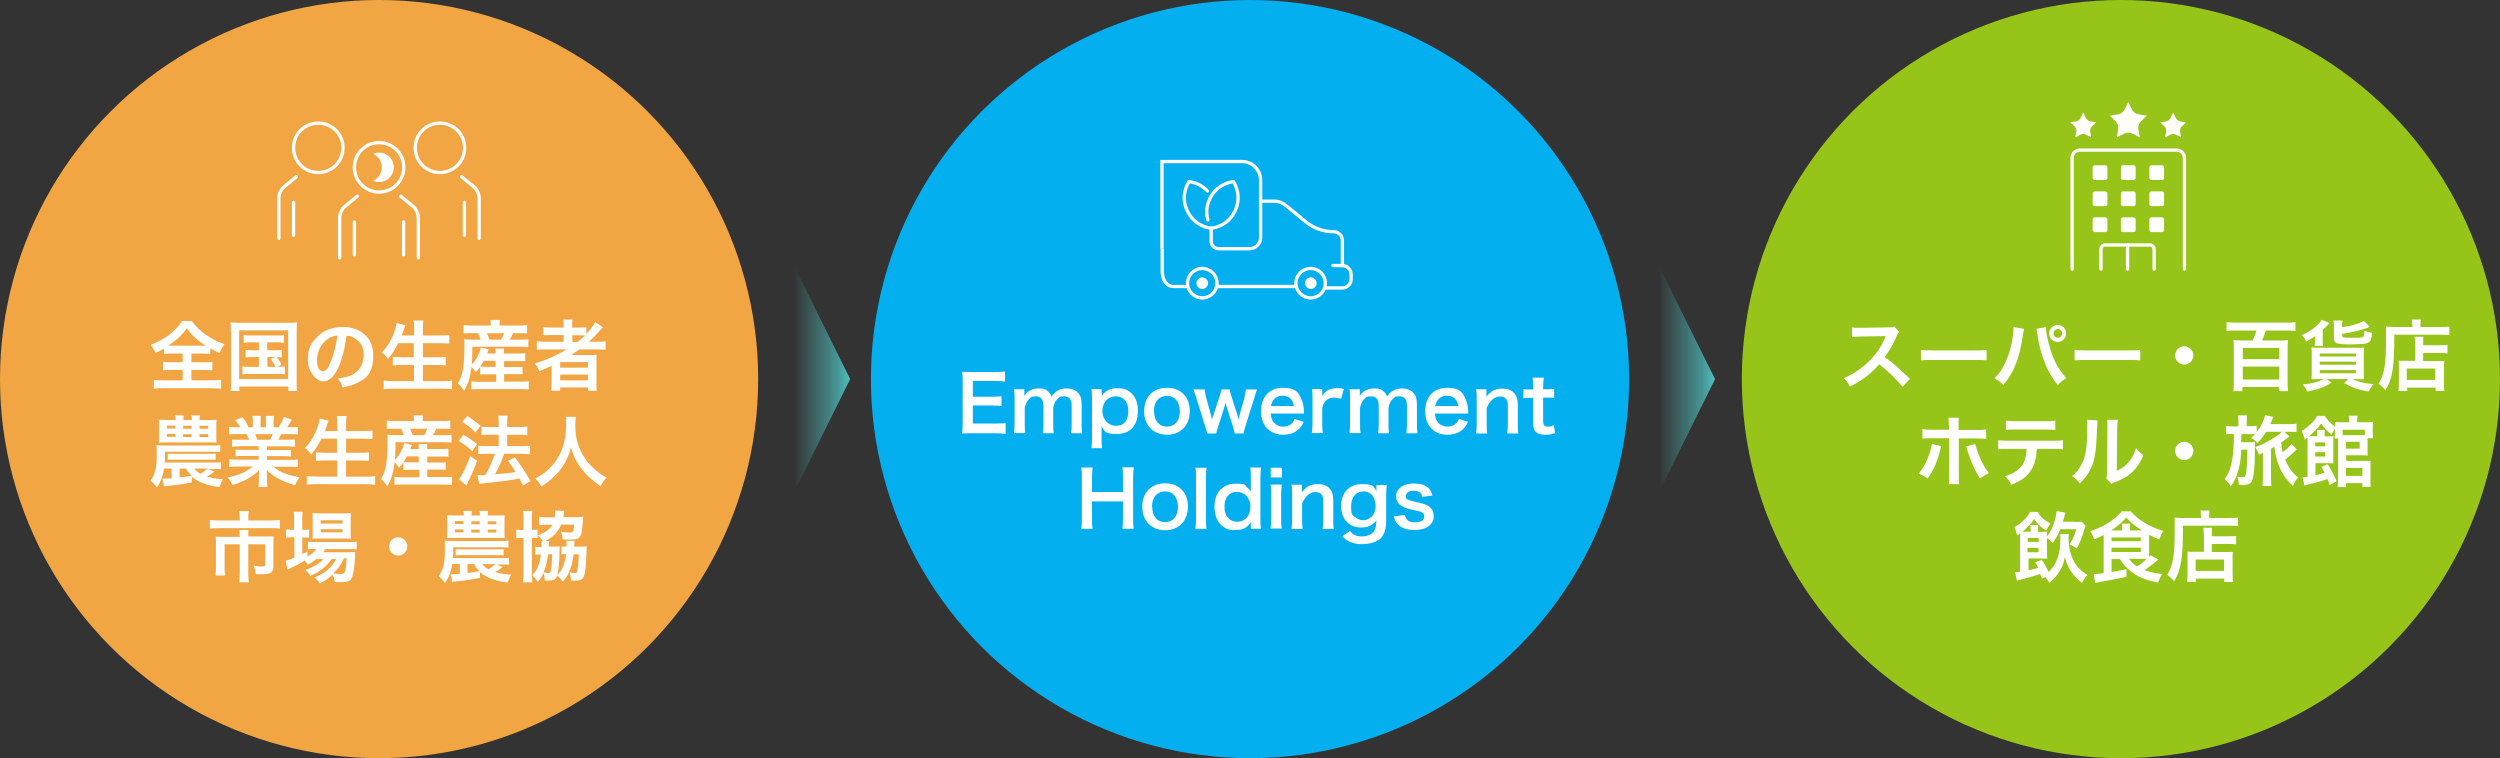 <?xml version="1.0" encoding="UTF-8"?>
<svg id="_レイヤー_1" data-name="レイヤー_1" xmlns="http://www.w3.org/2000/svg" version="1.1" xmlns:xlink="http://www.w3.org/1999/xlink" viewBox="0 0 1204.2 365.2">
  <rect x="0" y="0" width="1204.2" height="365.2" fill="#333333" stroke="none"/>
  <!-- Generator: Adobe Illustrator 29.1.0, SVG Export Plug-In . SVG Version: 2.1.0 Build 142)  -->
  <defs>
    <style>
      .st0 {
        stroke-linejoin: round;
      }

      .st0, .st1, .st2 {
        fill: none;
        stroke: #fff;
        stroke-width: 1.6px;
      }

      .st0, .st2 {
        stroke-linecap: round;
      }

      .st3 {
        fill: #04afef;
      }

      .st4 {
        fill: #fff;
      }

      .st1, .st2 {
        stroke-miterlimit: 10;
      }

      .st5 {
        fill: #97c418;
      }

      .st6 {
        fill: url(#_名称未設定グラデーション_10);
      }

      .st7 {
        fill: url(#_名称未設定グラデーション_101);
      }

      .st8 {
        fill: #f2a643;
      }
    </style>
    <linearGradient id="_名称未設定グラデーション_10" data-name="名称未設定グラデーション 10" x1="-5748.3" y1="2241.5" x2="-5748.3" y2="2271.6" gradientTransform="translate(-1862.1 -5565.8) rotate(-90)" gradientUnits="userSpaceOnUse">
      <stop offset="0" stop-color="#4fc0c0" stop-opacity="0"/>
      <stop offset=".1" stop-color="#4fc0c0" stop-opacity="0"/>
      <stop offset=".4" stop-color="#4fc0c0" stop-opacity=".3"/>
      <stop offset=".8" stop-color="#4fc0c0" stop-opacity=".7"/>
      <stop offset="1" stop-color="#4fc0c0"/>
    </linearGradient>
    <linearGradient id="_名称未設定グラデーション_101" data-name="名称未設定グラデーション 10" y1="2658.1" y2="2688.2" xlink:href="#_名称未設定グラデーション_10"/>
  </defs>
  <polygon class="st6" points="379.4 243.3 409.5 182.6 379.4 121.9 379.4 243.3"/>
  <polygon class="st7" points="796 243.3 826.1 182.6 796 121.9 796 243.3"/>
  <circle class="st8" cx="182.6" cy="182.6" r="182.6"/>
  <circle class="st3" cx="602.1" cy="182.6" r="182.6"/>
  <circle class="st5" cx="1021.6" cy="182.6" r="182.6"/>
  <g>
    <path class="st4" d="M83,170.3c-1.8,0-3,0-4,.2v-2.6c-1.8,1-2.4,1.4-4,2.1q-1.1-2.1-2.4-3.9c3.5-1.4,6.5-3,9-4.9,1.2-1,2.9-2.6,4.1-3.9.8-.9,1.2-1.4,2-2.7h4.7c2.1,2.8,3.8,4.6,6.6,6.5,3.1,2.2,5.5,3.4,9.1,4.7-1.3,1.9-1.8,2.7-2.4,4.3-1.7-.8-2.7-1.4-4.4-2.3v2.7c-1.1-.1-2.2-.2-3.9-.2h-5.2v4.2h6c1.9,0,3.1,0,4.1-.2v4.1c-1-.1-2.3-.2-4.1-.2h-6v5h9.6c2,0,3.6,0,4.7-.2v4.3c-1.2-.2-2.8-.3-4.7-.3h-23.1c-1.9,0-3.4,0-4.6.3v-4.3c1.1.1,2.7.2,4.7.2h9.2v-5h-5.4c-1.8,0-3.1,0-4.1.2v-4.1c1.1.1,2.3.2,4.1.2h5.4v-4.2h-4.8ZM97.3,166.5c.8,0,1,0,1.7,0-4.1-2.7-6.4-4.8-9.1-8.4-2.1,3.2-4.8,5.7-8.9,8.4.7,0,1.1,0,1.6,0h14.7Z"/>
    <path class="st4" d="M111.2,159.8c0-1.6,0-3-.2-4.5,1.2.1,2.4.2,4.4.2h23.3c1.8,0,3,0,4.4-.2-.1,1.4-.2,2.6-.2,4.4v23.8c0,2.4,0,3.6.2,4.8h-4.2v-2.1h-23.6v2.1h-4.2c.1-1.1.2-2.3.2-4.8v-23.7ZM115.2,182.6h23.6v-23.5h-23.6v23.5ZM120.8,164.9c-1.6,0-2.3,0-3.4.2v-3.7c1,.1,1.7.2,3.4.2h12.6c1.7,0,2.5,0,3.4-.2v3.7c-1-.1-1.8-.2-3.4-.2h-4.7v3.8h3.8c1.6,0,2.3,0,3.2-.2v3.7c-.8-.1-1.4-.2-2.4-.2.9,1.1,1.7,2.3,2.3,3.6l-2,1.1c1.8,0,2.5,0,3.6-.2v3.8c-1-.1-2-.2-3.5-.2h-13.4c-1.7,0-2.5,0-3.5.2v-3.8c1.1.2,1.8.2,3.5.2h4.4v-4.7h-3.2c-1.6,0-2.3,0-3.2.2v-3.7c.9.1,1.6.2,3.2.2h3.2v-3.8h-4ZM128.7,176.7h4c-.7-1.6-1.4-2.6-2.3-3.7l2-1h-3.6v4.7Z"/>
    <path class="st4" d="M163.1,176.7c-2.1,4.8-4.5,7-7.5,7s-7.3-4.3-7.3-10.2,1.4-7.9,4.1-10.8c3.1-3.4,7.5-5.2,12.7-5.2,8.9,0,14.7,5.4,14.7,13.7s-3.3,11.5-9,13.8c-1.8.7-3.2,1.1-5.8,1.6-.6-2-1.1-2.8-2.3-4.3,3.4-.4,5.6-1,7.4-2,3.2-1.8,5.1-5.3,5.1-9.3s-1.6-6.4-4.6-8.2c-1.1-.7-2.1-1-3.7-1.1-.7,5.8-2,10.9-3.8,15.1ZM157.7,163.4c-3.1,2.2-5,6-5,10s1.3,5.4,2.9,5.4,2.5-1.6,3.8-4.7c1.4-3.3,2.6-8.3,3.1-12.5-1.9.2-3.3.7-4.8,1.8Z"/>
    <path class="st4" d="M191.9,165.1c-1.5,3.2-3,5.4-5,7.8-1-1.4-1.8-2.3-3-3.1,2.8-2.8,5-6.7,6.3-10.8.5-1.6.7-2.4.8-3.4l4.2,1q0,.3-.3,1c-.1.3-.1.3-.4,1.2-.2.6-.5,1.5-1,2.8h6v-2.8c0-1.9,0-3.1-.3-4.4h4.7c-.1,1.2-.2,2.4-.2,4.4v2.8h7.7c1.9,0,3.5,0,5-.2v4.1c-1.6-.1-3.1-.2-4.9-.2h-7.8v6.8h6.4c1.9,0,3.3,0,4.6-.2v4.1c-1.3-.1-2.8-.2-4.6-.2h-6.4v7.8h8.9c2.1,0,3.7,0,5.1-.3v4.2c-1.7-.2-3.1-.3-5-.3h-22.6c-1.9,0-3.5,0-5.3.3v-4.2c1.6.2,3.2.3,5.1.3h9.5v-7.8h-5.7c-1.7,0-3.2,0-4.5.2v-4.1c1.2.1,2.4.2,4.4.2h5.7v-6.8h-7.5Z"/>
    <path class="st4" d="M231.1,177c-.6.8-.9,1.2-1.9,2.3-.7-1.1-1.3-1.7-2.1-2.6-.7,5.4-1.7,8.5-3.6,11.6-1.2-1.9-1.7-2.5-3-3.6,1.1-1.9,1.6-3,2.1-4.9.7-2.9,1.1-7,1.1-12.3s0-2.8-.2-4.1c1.4.1,2.6.2,4.2.2h3.8c-.4-1.4-.6-1.8-1.3-3.1h-3.1c-2,0-2.7,0-3.8.1v-4c1,.1,2.1.2,4,.2h9.1v-.4c0-.8,0-1.5-.2-2.3h4.6c-.1.8-.2,1.4-.2,2.3v.4h9.1c1.9,0,3.1,0,4.2-.2v4c-1.1-.1-2-.1-4-.1h-2.8c-.7,1.6-.9,2-1.6,3.1h4.9c2,0,3.1,0,4.1-.2v3.8c-1.2-.1-2.2-.2-4.1-.2h-22.9c0,4.3,0,5.8-.3,8.6,1-1,1.8-2,2.6-3.5.9-1.6,1.2-2.4,1.9-4.7l3.7.9q-.4.9-.8,2h4.1c0-1.1,0-1.7-.1-2.4h4.2c-.1.8-.1,1.3-.1,2.4h6.7c1.8,0,2.6,0,3.6-.2v3.9c-1.1-.1-1.9-.1-3.6-.1h-6.6v2.9h5.6c1.7,0,2.4,0,3.3-.1v3.6c-1.1-.1-1.7-.1-3.3-.1h-5.6v3.6h8.4c1.5,0,2.6,0,3.5-.2v4c-1.1-.1-2.2-.2-3.6-.2h-20.5c-1.3,0-2.3,0-3.6.2v-3.9c.9.1,1.9.2,3.5.2h8.5v-3.6h-4.3c-1.3,0-2.4,0-3.4.1v-3.2ZM233,173.8c-.6,1.2-1,1.9-1.7,2.8.7,0,1.6.1,3.1.1h4.3v-2.9h-5.8ZM241.4,163.6c.7-1.2.9-1.8,1.4-3.1h-8.3c.6,1.3.8,1.9,1.3,3.1h5.6Z"/>
    <path class="st4" d="M263,168.3c-1.8,0-3.1,0-4.4.2v-4.1c1,.1,2.4.2,4.5.2h8.4v-3.2h-5.6c-2,0-3.1,0-4.2.1v-3.9c1,.1,2.4.2,4.4.2h5.4v-.6c0-1.4,0-2.3-.2-3.3h4.5c-.2,1-.2,1.7-.2,3.3v.6h2.7c1.9,0,3.1,0,4.1-.2v3.2c2-2,3.5-4.1,4.3-5.6l3.7,2.4c-.3.3-.8.9-1.7,1.9-1.5,1.7-3.1,3.3-5,5.1h3.8c1.9,0,3,0,4.2-.2v4.1c-1.2-.1-2.7-.2-4.6-.2h-8c-1.4,1-2.3,1.6-4,2.7.8,0,2,0,3,0h5.4c1.8,0,2.8,0,3.9-.1-.1,1.1-.1,2-.1,4v9.1c0,1.9,0,3.2.2,4.2h-4.3v-1.6h-13.4v1.6h-4.3c.1-1.2.2-2.6.2-4.2v-5.7c0-.6,0-1.4,0-2.1-2.3,1.1-3,1.4-5.9,2.6-.6-1.5-1.1-2.3-2.2-3.7,5.6-1.7,10.4-3.8,15.2-6.8h-9.9ZM269.8,177.1h13.4v-2.7h-13.4v2.7ZM269.8,183.2h13.4v-2.8h-13.4v2.8ZM278.2,164.7c1.4-1.1,2.4-1.9,3.6-3.1-1,0-1.6-.1-3.1-.1h-3v3.2h2.6Z"/>
    <path class="st4" d="M92.6,232.3c-3.3.7-6.8,1.3-12.2,1.8-.7,0-1.1.1-1.4.3l-.7-3.8c.2,0,.3,0,.4,0,.9,0,2.9-.1,4-.2v-4.7h-3.7c-.5,3.6-1.6,6.5-3.4,9.1-1.4-1.7-1.9-2.3-3.1-3.3,2.2-3,3-6.1,3-12.5s0-3.7-.2-4.6c1.3.1,2.3.2,3.7.2h23.5c1.6,0,2.6,0,3.6-.2v3.3c-.7,0-2-.1-3.6-.1h-23v2.2c0,1,0,1.6-.1,3h23.9c1.6,0,2.2,0,3.1-.1v3.3c-.9-.1-1.6-.1-3.1-.1h-3.1l3.1,1.2c-1.1.9-1.9,1.5-3.6,2.5,2.7.7,5,1.1,7.7,1.2-.9,1.6-1.1,2.4-1.7,3.8-5.9-.7-10.1-2.3-13.3-5v2.9ZM100.1,202.3c2,0,2.6,0,4.2-.1-.1,1-.1,1.7-.1,3.4v4.2c0,1.4,0,2.6.1,3.4-1.5-.1-2-.1-3.7-.1h-20.8c-1,0-2.3,0-3.3.1,0-.9.1-1.7.1-3.4v-4.1c0-1.7,0-2.4-.1-3.5,1.1,0,2.6.1,4.2.1h3.9c0-.9,0-1.5-.2-2.2h4.1c-.1.7-.2,1.4-.2,2.2h4.1c0-.9-.1-1.8-.2-2.2h4.1c-.1.7-.2,1.4-.2,2.2h4ZM80.4,205v1.4h4.1v-1.4h-4.1ZM80.4,209v1.4h4.1v-1.4h-4.1ZM80.8,218.5c.9.1,1.5.1,3.3.1h16.5c1.8,0,2.4,0,3.3-.1v3c-1-.1-1.6-.1-3.3-.1h-16.5c-1.7,0-2.3,0-3.3.1v-3ZM86.5,230c1.3-.1,3.2-.4,5.8-.9-1.2-1.1-1.9-2-2.7-3.4h-3.1v4.3ZM88.2,206.5h4.1v-1.4h-4.1v1.4ZM88.2,210.5h4.1v-1.4h-4.1v1.4ZM93.6,225.7c.9,1.2,1.6,1.8,3.1,2.5,1.1-.7,2.1-1.5,3.2-2.5h-6.3ZM96.1,206.5h4.2v-1.4h-4.2v1.4ZM96.1,210.5h4.2v-1.4h-4.2v1.4Z"/>
    <path class="st4" d="M115.6,215c-1.7,0-2.7,0-3.8.2v-3.5c1,.1,2,.1,3.8.1h4.5c-.6-1.2-1-2-1.4-2.7h-4c-1.8,0-3.2,0-4.4.2v-3.7c1.1.1,2.3.2,4.2.2h1.2c-.7-1.3-1.1-1.9-2.5-3.4l3.7-1.4c1.3,1.7,1.8,2.6,2.8,4.8h2.1v-2.6c0-1.1,0-2.1-.2-2.9h4c0,.7-.1,1.5-.1,2.7v2.8h2.6v-2.8c0-1.2,0-2-.1-2.7h4c-.1.7-.2,1.7-.2,2.9v2.6h2.3c1.3-1.8,2-3.1,2.7-5l3.8,1.4c-.9,1.5-1.5,2.4-2.3,3.6h1c1.9,0,3.1,0,4.2-.2v3.7c-1.1-.1-2.6-.2-4.4-.2h-3.7c-.7,1.5-.9,1.8-1.4,2.7h4.3c1.8,0,2.7,0,3.8-.1v3.5c-1.1-.1-2.1-.2-3.8-.2h-9.7v1.8h7.7c1.7,0,2.8,0,3.8-.2v3.3c-1-.1-2.2-.2-3.8-.2h-7.7v1.8h10.3c2.1,0,3.4,0,4.5-.2v3.7c-1.4-.1-2.7-.2-4.4-.2h-7.4c1.3,1.1,2.9,2.1,5,3,2.4,1,4.3,1.5,7.7,2.1-1,1.4-1.5,2.2-2.1,3.8-6.2-1.7-10.4-4-13.7-7.3.1,1.4.1,1.7.1,2.6v1.8c0,1.6,0,2.7.3,3.7h-4.4c.1-1.1.2-2.3.2-3.8v-1.8c0-.9,0-1,.1-2.5-1.7,1.8-3.1,2.8-5.3,4.1-2.4,1.3-4.6,2.3-7.5,3.1-.6-1.3-1.3-2.4-2.3-3.6,5.4-1.1,9.1-2.8,12.1-5.3h-6.9c-1.7,0-3.1,0-4.5.2v-3.7c1.2.1,2.4.2,4.4.2h9.8v-1.8h-7.3c-1.6,0-2.7,0-3.8.2v-3.3c1,.1,2.1.2,3.8.2h7.3v-1.8h-9.3ZM130.1,211.8c.6-1.1.9-1.7,1.2-2.7h-8.4c.5,1.1.7,1.7,1.1,2.7h6.1Z"/>
    <path class="st4" d="M154.9,211.1c-1.5,3.2-3,5.4-5,7.8-1-1.4-1.8-2.3-3-3.1,2.8-2.8,5-6.7,6.3-10.8.5-1.6.7-2.4.8-3.4l4.2,1q0,.3-.3,1c-.1.3-.1.3-.4,1.2-.2.6-.5,1.5-1,2.8h6v-2.8c0-1.9,0-3.1-.3-4.4h4.7c-.1,1.2-.2,2.4-.2,4.4v2.8h7.7c1.9,0,3.5,0,5-.2v4.1c-1.6-.1-3.1-.2-4.9-.2h-7.8v6.8h6.4c1.9,0,3.3,0,4.6-.2v4.1c-1.3-.1-2.8-.2-4.6-.2h-6.4v7.8h8.9c2.1,0,3.7,0,5.1-.3v4.2c-1.7-.2-3.1-.3-5-.3h-22.6c-1.9,0-3.5,0-5.3.3v-4.2c1.6.2,3.2.3,5.1.3h9.5v-7.8h-5.7c-1.7,0-3.2,0-4.5.2v-4.1c1.2.1,2.4.2,4.4.2h5.7v-6.8h-7.5Z"/>
    <path class="st4" d="M194.1,223c-.6.8-.9,1.2-1.9,2.3-.7-1.1-1.3-1.7-2.1-2.6-.7,5.4-1.7,8.5-3.6,11.6-1.2-1.9-1.7-2.5-3-3.6,1.1-1.9,1.6-3,2.1-4.9.7-2.9,1.1-7,1.1-12.3s0-2.8-.2-4.1c1.4.1,2.6.2,4.2.2h3.8c-.4-1.4-.6-1.8-1.3-3.1h-3.1c-2,0-2.7,0-3.8.1v-4c1,.1,2.1.2,4,.2h9.1v-.4c0-.8,0-1.5-.2-2.3h4.6c-.1.8-.2,1.4-.2,2.3v.4h9.1c1.9,0,3.1,0,4.2-.2v4c-1.1-.1-2-.1-4-.1h-2.8c-.7,1.6-.9,2-1.6,3.1h4.9c2,0,3.1,0,4.1-.2v3.8c-1.2-.1-2.2-.2-4.1-.2h-22.9c0,4.3,0,5.8-.3,8.6,1-1,1.8-2,2.6-3.5.9-1.6,1.2-2.4,1.9-4.7l3.7.9q-.4.9-.8,2h4.1c0-1.1,0-1.7-.1-2.4h4.2c-.1.8-.1,1.3-.1,2.4h6.7c1.8,0,2.6,0,3.6-.2v3.9c-1.1-.1-1.9-.1-3.6-.1h-6.6v2.9h5.6c1.7,0,2.4,0,3.3-.1v3.6c-1.1-.1-1.7-.1-3.3-.1h-5.6v3.6h8.4c1.5,0,2.6,0,3.5-.2v4c-1.1-.1-2.2-.2-3.6-.2h-20.5c-1.3,0-2.3,0-3.6.2v-3.9c.9.1,1.9.2,3.5.2h8.5v-3.6h-4.3c-1.3,0-2.4,0-3.4.1v-3.2ZM196,219.8c-.6,1.2-1,1.8-1.7,2.8.7,0,1.6.1,3.1.1h4.3v-2.9h-5.8ZM204.4,209.6c.7-1.2.9-1.8,1.4-3.1h-8.3c.6,1.3.8,1.9,1.3,3.1h5.6Z"/>
    <path class="st4" d="M223.2,209.4c2.6,1.4,3.9,2.4,6.6,4.5l-2.3,3.4c-2.4-2.2-4-3.4-6.6-4.9l2.3-3ZM229.8,222.1c-1.3,3.4-2.1,5.4-3.6,8.4q-.7,1.4-1.1,2.5t-.4.9l-3.6-3.1c1.3-1.4,3.6-6,5.4-11.1l3.3,2.3ZM225.1,200.4c2.6,1.6,4,2.7,6.4,4.7l-2.5,3.2c-2-2-3.8-3.5-6.4-5.1l2.5-2.8ZM229.8,228.9c.6,0,.9,0,1.3,0,.6,0,1.5,0,2.7-.1,1.9-3.3,3.4-6.7,4.6-10.2h-4c-1.5,0-2.8,0-4,.2v-4.1c1.1.1,2.3.2,4,.2h5.8v-5.5h-4.4c-1.4,0-2.7,0-3.9.2v-4.1c1,.1,2.2.2,3.9.2h4.4v-1.6c0-2,0-2.9-.2-3.9h4.5c-.2,1.1-.2,2-.2,3.9v1.6h5.9c1.6,0,2.7,0,3.8-.2v4.1c-1-.1-2-.2-3.7-.2h-6v5.5h7.1c1.6,0,2.7,0,3.9-.2v4.1c-1.1-.1-2.4-.2-3.8-.2h-8.7q-.2.7-.7,2c-.7,2-1.8,4.3-3.3,7.2l-.3.7c5-.4,7.4-.7,9.8-1.2-1.1-1.9-1.9-2.9-3.6-5.3l3.3-1.7c3.1,4,4,5.4,7.5,11.4l-3.6,2.2c-.9-1.7-1.1-2.3-1.7-3.4-5.4,1-6.8,1.2-13.4,1.9-4,.4-4.8.5-6,.7l-.8-4.3Z"/>
    <path class="st4" d="M277.4,200.7c-.1.6-.3,2.5-.3,3.8,0,6,1,9.9,3.6,14.6,1.6,2.8,3.2,4.7,5.8,7,2.2,1.9,3.3,2.7,5.7,4-1.4,1.4-2,2.3-2.9,4.1-4.5-3.1-6.8-5.3-9.4-8.7-2.3-3-3.7-5.8-4.9-10.1-.7,3-1.4,4.7-2.9,7.5-1.5,2.7-3.1,4.7-5.7,7.1-1.9,1.8-3.1,2.7-5.7,4.3-.9-1.7-1.6-2.6-2.9-3.8,3.8-2,5.7-3.5,8.1-6.2,4.8-5.5,6.8-11.5,6.8-20.4s0-2.1-.1-3.1h4.8Z"/>
    <path class="st4" d="M115.4,248.9c0-1.1-.1-2.1-.2-2.7h4.7c-.2.8-.3,1.7-.3,2.7v1.8h10.5c2,0,3.3,0,4.7-.3v4.2c-1.2-.2-2.3-.2-4.6-.2h-24.5c-1.7,0-3.1,0-4.6.2v-4.2c1.4.2,2.8.3,4.7.3h9.7v-1.8ZM115.4,258c0-1,0-1.9-.1-2.7h4.4c-.1.4-.1,1.3-.1,2.7v.4h8.6c1.7,0,2.5,0,3.6-.1-.1,1-.1,1.8-.1,3.2v10.9c0,3.3-1.1,4.2-5.4,4.2s-1.6,0-3.1-.1c-.2-1.7-.3-2.2-1-4,1.7.3,2.8.4,3.6.4,1.5,0,1.9-.2,1.9-1.1v-9.6h-8.1v13.7c0,1.8,0,3.1.3,4.6h-4.7c.2-1.5.3-2.8.3-4.5v-13.8h-7.3v10.6c0,2,0,3.1.2,4.4h-4.6c.1-1.4.2-2.6.2-4.3v-11.2c0-1.1,0-2.1-.1-3.2,1.2.1,2.2.1,3.8.1h7.8v-.4Z"/>
    <path class="st4" d="M152.8,268.9c-1.6,1.4-2.4,1.9-4.6,3.1-.4-.8-.6-1.1-1.4-2-2.1,1.3-3.9,2.3-7.4,3.9,0,0-.2.1-.5.3,0,0-.2,0-.4.2l-.9-4.3c1-.2,2.3-.7,4.2-1.5v-9.8h-1.1c-1.1,0-1.9,0-2.9.2v-4c.9.1,1.7.2,2.9.2h1v-4.6c0-1.9,0-3-.2-4.1h4.3c-.2,1.2-.2,2.2-.2,4.1v4.6h.7c1.2,0,2,0,2.6-.1v3.9c-.9-.1-1.6-.1-2.6-.1h-.7v8c1-.5,1.3-.7,2.5-1.4v2.6c2-1.2,3.3-2.3,4.4-3.7h-.8c-1.6,0-2.6,0-3.4.2v-3.7c.9.1,1.8.2,3.5.2h16.2c1.8,0,2.9,0,3.8-.2v3.7c-1-.1-2.2-.1-3.8-.1h-11.3c-.3.6-.5.9-1,1.5h11.8c1.8,0,2.5,0,3.6-.1,0,.6-.1,1.1-.1,2.2-.2,4.7-.7,8.4-1.5,10.1-.7,1.7-1.9,2.2-5.2,2.2s-1.7,0-3.1-.1c-.1-1.4-.4-2.3-1-3.4-2,1.7-3.6,2.8-6.1,4.1-.8-1.2-1.4-1.9-2.7-2.8,3.3-1.4,4.8-2.3,6.7-4,1.5-1.3,2.7-2.8,3.8-4.9h-2.2c-2.3,3.4-5.4,6-10.2,8.1-.6-1.1-1.2-1.8-2.4-2.8,4.2-1.6,6.7-3.1,8.6-5.3h-2.9ZM153.9,259.4c-1.4,0-2.7,0-3.4.1.1-1,.1-2.1.1-3.6v-5.4c0-1.6,0-2.2-.1-3.4,1.1.1,2,.2,3.7.2h10.8c1.9,0,2.9,0,4-.2-.1,1-.1,1.8-.1,3.7v5.1c0,1.6,0,2.7.1,3.6-.8,0-1.9-.1-3.4-.1h-11.7ZM154.5,252.2h10.5v-1.6h-10.5v1.6ZM154.5,256.4h10.5v-1.5h-10.5v1.5ZM165.7,268.9c-1.4,3.1-2.9,5.1-5.2,7.3,1.5.2,2.7.3,3.8.3s1.8-.4,2.1-2c.3-1.3.4-2.9.6-5.6h-1.4Z"/>
    <path class="st4" d="M196.2,263.2c0,2.4-2,4.4-4.4,4.4s-4.4-2-4.4-4.4,2-4.4,4.4-4.4,4.4,2,4.4,4.4Z"/>
    <path class="st4" d="M231.4,278.3c-3.3.7-6.8,1.3-12.2,1.8-.7,0-1.1.1-1.4.3l-.7-3.8c.2,0,.3,0,.4,0,.9,0,2.9-.1,4-.2v-4.7h-3.7c-.5,3.6-1.6,6.5-3.4,9.1-1.4-1.7-1.9-2.3-3.1-3.3,2.2-3,3-6.1,3-12.5s0-3.7-.2-4.6c1.3.1,2.3.2,3.7.2h23.5c1.6,0,2.6,0,3.6-.2v3.3c-.7,0-2-.1-3.6-.1h-23v2.2c0,1,0,1.6-.1,3h23.9c1.6,0,2.2,0,3.1-.1v3.3c-.9-.1-1.6-.1-3.1-.1h-3.1l3.1,1.2c-1.1.9-1.9,1.5-3.6,2.5,2.7.7,5,1.1,7.7,1.2-.9,1.6-1.1,2.4-1.7,3.8-5.9-.7-10.1-2.3-13.3-5v2.9ZM238.9,248.3c2,0,2.6,0,4.2-.1-.1,1-.1,1.7-.1,3.4v4.2c0,1.4,0,2.6.1,3.4-1.5-.1-2-.1-3.7-.1h-20.8c-1,0-2.3,0-3.3.1,0-.9.1-1.7.1-3.4v-4.1c0-1.7,0-2.4-.1-3.5,1.1,0,2.6.1,4.2.1h3.9c0-.9,0-1.5-.2-2.2h4.1c-.1.7-.2,1.4-.2,2.2h4.1c0-.9-.1-1.8-.2-2.2h4.1c-.1.7-.2,1.4-.2,2.2h4ZM219.1,251v1.4h4.1v-1.4h-4.1ZM219.1,255v1.4h4.1v-1.4h-4.1ZM219.5,264.5c.9.1,1.5.1,3.3.1h16.5c1.8,0,2.4,0,3.3-.1v3c-1-.1-1.6-.1-3.3-.1h-16.5c-1.7,0-2.3,0-3.3.1v-3ZM225.2,276c1.3-.1,3.2-.4,5.8-.9-1.2-1.1-1.9-2-2.7-3.4h-3.1v4.3ZM227,252.5h4.1v-1.4h-4.1v1.4ZM227,256.5h4.1v-1.4h-4.1v1.4ZM232.3,271.7c.9,1.2,1.6,1.8,3.1,2.5,1.1-.7,2.1-1.5,3.2-2.5h-6.3ZM234.9,252.5h4.2v-1.4h-4.2v1.4ZM234.9,256.5h4.2v-1.4h-4.2v1.4Z"/>
    <path class="st4" d="M252.2,249.9c0-1.6,0-2.7-.3-3.8h4.5c-.2,1-.2,1.8-.2,3.7v5.4c1.7,0,2.1,0,2.7-.1v4.1c-.8-.1-1.2-.1-2.7-.1v16.8c0,2.2,0,3.3.2,4.6h-4.5c.2-1.2.3-2.7.3-4.7v-16.7h-.2c-1.5,0-2.3,0-3.3.1v-4.1c1,.1,1.8.2,3.3.2h.2v-5.3ZM261.5,260.7c-.7-1.1-1.4-1.9-2.3-2.8,3.7-1.6,5.7-3,6.9-5.1h-2.8c-1.6,0-2.6,0-3.6.2v-4c1,.1,2.3.2,3.8.2h3.7c.1-1,.2-1.6.2-2.6s0-.3,0-.7l4.4.2c-.1.3-.1.7-.3,1.8,0,.5-.1.7-.2,1.2h6.2c1.3,0,2.3,0,3.4-.2-.1.8-.1,1.3-.2,2.6-.3,4.7-.7,6.4-1.8,7.5-.8.7-1.9.9-4.7.9s-1.5,0-3.2-.1c-.2-1.6-.3-2.4-.9-3.7,1.3.3,3.1.4,4.5.4s1.7-.5,1.9-3.8h-6.2c-1.5,3.6-4,6.1-7.8,7.9h2c-.1.6-.1,1-.2,2,0,.2,0,.4,0,.7h1.9c1.5,0,2.3,0,3.4-.1,0,.7-.1,1.2-.1,2.3,0,5-.5,9.8-1.1,11.5,2.3-2.1,3.7-5.3,4.3-10.1h-.9c-.4,0-.9,0-1.3.1v-3.8c.6.1.9.1,2.4.1v-1.3c0-.7,0-1.1,0-1.5h3.9c-.1.6-.1.8-.2,2.2,0,.3,0,.4,0,.6h2.7c1.5,0,2.2,0,3.3-.1,0,.9,0,1.1-.1,2.3-.2,7.1-.6,10.8-1.4,12.4-.7,1.4-1.7,1.8-4.4,1.8s-.8,0-1.7,0c0-1.6-.2-2.5-.7-4,1.1.2,1.9.3,2.6.3s1-.2,1.1-.7c.4-1.7.7-4.5.8-8.3h-2.5c-.3,3-.9,5.4-2,8.1-.8,2-1.6,3.3-3.2,5.1-.9-1.3-1.6-2-2.8-2.9-.4,1.2-.8,1.6-1.6,2-.6.2-1.8.4-2.9.4s-.7,0-1.4,0c0-1.5-.2-2.4-.6-3.7-.8,1.7-1.4,2.6-2.7,4.3-1.1-1.7-1.4-2-2.7-3.3,1.3-1.3,2-2.4,2.6-3.9.8-1.8,1.3-3.6,1.5-6h-.9c-.9,0-1.3,0-1.8.1v-3.8c.6,0,1,.1,2.1.1h.9v-.8c0-1,0-1.4-.1-2h.9ZM264,267c-.4,3.3-1,6.1-2.2,8.7.8.2,1.7.3,2.4.3s.9-.2,1.1-1c.4-1.8.6-4.4.7-8h-2Z"/>
  </g>
  <g>
    <path class="st4" d="M916.6,186.5c-3.1-3.8-7.3-7.9-11.4-11-4.2,4.7-8.4,7.9-14.1,10.7-1-1.9-1.5-2.5-3-4.1,2.8-1.1,4.6-2.1,7.4-4.1,5.6-3.9,10-9.3,12.4-15.1l.4-1q-.6,0-12.2.2c-1.8,0-2.8.1-4,.3v-4.7c.9.2,1.6.2,3.1.2h.9l13-.2c2.1,0,2.4,0,3.3-.4l2.4,2.5c-.5.6-.8,1.1-1.2,2-1.7,4-3.5,7.2-5.8,10.2,2.3,1.6,4.3,3.1,6.8,5.4q.9.8,5.4,5.1l-3.6,3.8Z"/>
    <path class="st4" d="M925.2,168.5c1.6.2,2.3.3,6,.3h19.7c3.7,0,4.4,0,6-.3v5.1c-1.5-.2-1.9-.2-6-.2h-19.6c-4.1,0-4.6,0-6,.2v-5.1Z"/>
    <path class="st4" d="M974.9,158.5c-.1.4-.2.9-.5,2.8-.7,5-1.7,9.1-2.9,12.7-1.7,4.6-3.6,7.9-6.5,11.4-1.8-1.7-2.4-2.1-4.2-3.2,2.2-2.2,3.7-4.5,5.3-7.9,1.6-3.4,2.9-8,3.5-12.7.2-1.5.3-2.8.3-3.6v-.5l5.1.9ZM985.4,157.6c.1,2.1.7,5.3,1.6,8.5,1.8,6.8,4.2,11.5,8.3,16-2,1.3-2.6,1.8-4.1,3.4-2.6-3.2-4.6-6.5-6.3-10.9-1.6-3.9-2.9-8.8-3.5-13.5-.2-1.4-.3-2.1-.5-2.7l4.6-.9ZM995.2,160.6c0,2.3-1.8,4.1-4.1,4.1s-4.1-1.9-4.1-4.1,1.8-4.1,4.1-4.1,4.1,1.8,4.1,4.1ZM989.1,160.6c0,1.1,1,2.1,2.1,2.1s2.1-1,2.1-2.1-.9-2.1-2.1-2.1-2.1,1-2.1,2.1Z"/>
    <path class="st4" d="M999.2,168.5c1.6.2,2.3.3,6,.3h19.7c3.7,0,4.4,0,6-.3v5.1c-1.5-.2-1.9-.2-6-.2h-19.6c-4.1,0-4.6,0-6,.2v-5.1Z"/>
    <path class="st4" d="M1056.5,171.2c0,2.4-2,4.4-4.4,4.4s-4.4-2-4.4-4.4,2-4.4,4.4-4.4,4.4,2,4.4,4.4Z"/>
    <path class="st4" d="M1077.1,159.2c-1.7,0-3,0-4.6.2v-4.2c1.3.1,2.7.2,4.6.2h24c1.7,0,3.2,0,4.6-.2v4.2c-1.4-.1-3-.2-4.6-.2h-9.7c-.5,1.7-1.2,3.5-1.8,4.8h8.8c1.4,0,2.6,0,3.7-.2-.1,1.1-.2,2.4-.2,3.8v16.1c0,1.5,0,3,.2,4.7h-4.4v-2h-17.6v2h-4.3c.1-1.5.2-2.8.2-4.7v-16.2c0-1.3,0-2.6-.2-3.7,1.1.1,2.1.2,3.5.2h5.8c.6-1.3,1.2-2.8,1.8-4.8h-10ZM1080.3,173h17.6v-5.4h-17.6v5.4ZM1080.3,182.8h17.6v-6.2h-17.6v6.2Z"/>
    <path class="st4" d="M1114.9,166.5c.1-.6.2-1.1.2-1.8v-1.2c0-.5,0-1.1.1-1.7-1.5,1.2-2.3,1.7-4.4,2.8-.5-1.3-.9-1.9-2-3.2,2.8-1.2,4.9-2.6,7-4.4,1.2-1.1,2.1-2.1,2.5-3l3.8,1.6c-.2.2-.2.2-.4.4s-.1.2-.4.4t-.4.5c-.4.4-1.4,1.4-2.1,2v5.1c0,1.3,0,1.9.2,2.6h-4.1ZM1117.3,182.6c-1.6,0-3,0-3.9.1.1-1,.1-2.2.1-3.7v-7.8c0-1.7,0-2.8-.1-3.8.9,0,2.1.1,3.7.1h17.9c2,0,2.8,0,3.7-.1,0,1-.1,2.2-.1,4.1v7.3c0,1.4,0,3.2.1,3.9-.8,0-2.4-.1-3.9-.1h-1.7c2.7,1.3,5.4,2,10.1,2.4-1,1.4-1.6,2.3-2.3,3.6-5.5-1-7.7-1.8-11.8-4.1l2.1-1.9h-10.5l2.4,1.7c-4,2.4-6,3.1-11.7,4.3-.7-1.4-1.2-2.1-2.2-3.4,4.6-.5,7-1.1,10.1-2.6h-2ZM1117.4,171.7h17.4v-1.4h-17.4v1.4ZM1117.4,175.7h17.4v-1.5h-17.4v1.5ZM1117.4,179.8h17.4v-1.5h-17.4v1.5ZM1128.2,157.6c4.9-.8,7.5-1.5,10.5-3l2.8,2.9c-4.7,1.7-8,2.5-13.3,3.3v.9c0,.9.5,1,4.7,1s4.9-.1,5.4-.5c.4-.3.6-.9.6-2.9,1.5.6,2.4.8,3.7,1-.3,3-.7,4.1-1.9,4.7-.7.4-1.4.6-2.8.7-.8,0-4.6.2-6,.2-6.4,0-7.7-.5-7.7-3v-5.6c0-1.3,0-2.1-.2-2.9h4.3c-.1.9-.2,1.4-.2,2.7v.4Z"/>
    <path class="st4" d="M1161.9,156.2c0-1,0-1.6-.2-2.3h4.4c-.1.6-.2,1.2-.2,2.3v1.3h9.2c2.2,0,3.7,0,4.7-.2v4.1c-1.1-.1-2.8-.2-4.6-.2h-21.9c0,15.7-.9,21.3-4.3,26.8-1.1-1.4-1.7-1.9-3.3-3.2,1.5-2.3,2.2-4.3,2.8-7.5.6-3.1.8-7.1.8-14.4s0-4.3-.1-5.6c1.3.1,2.7.2,4.4.2h8.4v-1.4ZM1163.3,165.9c0-2,0-2.7-.2-3.7h4.2c-.1.9-.1,1.6-.1,3.7v.4h7.8c1.9,0,3.1,0,3.9-.2v4.1c-1.1-.1-2.3-.2-3.8-.2h-7.9v3.9h6.8c1.6,0,2.4,0,3.3-.1-.1,1.2-.1,2.1-.1,3.7v6c0,2.3,0,3.6.2,4.8h-4.2v-1.6h-13.7v1.6h-4.2c.1-1,.2-2.5.2-4.6v-6.7c0-1.4,0-2.3-.1-3.3.9.1,1.7.1,3.3.1h4.7v-8ZM1159.3,183h13.7v-5.5h-13.7v5.5Z"/>
    <path class="st4" d="M935,215c-.1.4-.1.5-.3,1.1-1.3,5.7-3.3,10.3-6.2,14.4-1.8-1.3-2.4-1.6-4.3-2.4,2.4-2.9,3.8-5.5,5.2-9.7.7-2,.9-3.1,1.1-4.6l4.6,1.1ZM938.7,205c0-1.9,0-2.8-.2-3.8h5c-.1,1.1-.1,1.6-.1,3.9v2h8.5c2.6,0,3.4,0,4.8-.3v4.6c-1.3-.1-2.3-.2-4.7-.2h-8.5v17.9c0,1.9,0,3,.2,4.1h-5c.2-1.2.2-2.3.2-4.2v-17.9h-8.2c-2.4,0-3.4,0-4.7.2v-4.6c1.4.2,2.2.3,4.7.3h8.1v-2.1ZM951.4,213.8c.3,1.3.6,2.2,1.3,4.1,1.7,4.5,3,7.1,5.3,10-1.9,1-2.6,1.4-4.3,2.6-2.8-4.5-4.3-8-6.1-13.8-.3-1-.3-1.1-.6-1.7l4.4-1.1Z"/>
    <path class="st4" d="M981.1,216.2c-.2,4.3-1,7.3-2.6,10-2,3.3-4.7,5.3-9.7,7.3-.9-1.9-1.4-2.5-3-4.1,4.4-1.4,7.2-3.3,8.8-6.2,1-1.7,1.5-4.1,1.6-7h-9c-2.5,0-3.4,0-4.7.2v-4.4c1.4.2,2.2.3,4.8.3h21.6c2.5,0,3.4,0,4.8-.3v4.4c-1.3-.1-2.2-.2-4.7-.2h-7.9ZM966.2,202.6c1.4.2,2.1.3,4.8.3h14.2c2.7,0,3.4,0,4.8-.3v4.5c-1.2-.1-2.1-.2-4.7-.2h-14.4c-2.6,0-3.5,0-4.7.2v-4.5Z"/>
    <path class="st4" d="M1010.3,202.6q-.1,1-.4,8.3c-.3,7.2-1.1,11.4-3,15.2-1.3,2.6-2.7,4.4-5.1,6.8-1.4-1.8-2-2.4-3.7-3.6,1.8-1.5,2.7-2.5,3.8-4.3,2.7-4.3,3.5-9,3.5-19.4s0-2.4-.1-3.4l5,.3ZM1020.1,202.2c-.2,1.1-.2,1.7-.3,3.5l-.2,21.1c2.6-1.2,4.1-2.3,5.7-4.2,1.7-2,2.8-4,3.6-6.8,1.3,1.7,1.8,2.1,3.5,3.5-1.5,3.7-3.4,6.4-5.9,8.6-2.1,1.8-4,2.9-7.9,4.4-.8.3-1.1.4-1.6.7l-2.4-2.5c.3-1.1.3-1.9.3-3.9l.2-20.9v-1.1c0-.9,0-1.7-.1-2.4h5Z"/>
    <path class="st4" d="M1056.5,217.2c0,2.4-2,4.4-4.4,4.4s-4.4-2-4.4-4.4,2-4.4,4.4-4.4,4.4,2,4.4,4.4Z"/>
    <path class="st4" d="M1091.6,207.9c-1.4,2.3-2.3,3.5-4.3,5.5-.7-.9-1.6-1.6-3-2.4.9-.9,1.2-1.2,1.9-1.9-.8,0-1.5,0-2.7,0h-3.9v1.2q0,1.1-.1,2.7h3.7c1.5,0,2.3,0,3-.1q-.1,1.1-.1,6.3c0,5.6-.5,9.9-1.1,11.8-.6,1.9-1.9,2.6-4.7,2.6s-1,0-1.9,0c0-1.6-.3-2.6-.7-4,.9.2,1.7.3,2.6.3s1.4-.3,1.7-2.5c.3-2.1.4-5.6.5-10.8h-2.9c-.3,4.7-.6,7-1.4,9.8-1,3.4-1.8,5.4-3.7,7.9-1-1.7-1.7-2.5-2.9-3.5,1.9-2.6,3-5.5,3.7-9.8.5-3.1.7-6.1.7-12h-.4c-1.6,0-2.4,0-3.3.2v-4c1,.2,1.9.2,3.6.2h2.3v-2c0-1.4,0-2.3-.2-3.3h4.4c-.1,1-.2,1.8-.2,3.2v2h1.5c1.5,0,2.4,0,3.3-.2v3.1c2.1-2.7,3.7-6,4-8.2l4.1.8c-.3.5-.4.9-.7,1.6-.4,1-.5,1.1-.8,1.9h8.8c1.6,0,2.8,0,3.8-.2v4c-1-.1-2-.1-3.6-.1h-2.4l2.6,2.2c-.6.4-.7.5-1.3,1-.3.2-2.2,1.6-2.7,2,.3,2.3.3,3,.7,4.6,1.8-1.2,3.1-2.4,4.3-4.1l2.5,2.8c-2.1,2.1-3.6,3.4-5.6,4.9,1.8,4,3.3,6.1,6.2,8.6-1.1,1.3-1.6,2.2-2.4,4.1-3.3-3.1-5.1-5.7-6.8-9.8-1.1-2.7-1.7-5.1-2.2-9.1-.7.4-.9.6-1.6.9v14.2c0,1.6,0,2.8.2,3.8h-4.3c.1-1,.2-2.2.2-3.8v-12.2c-.9.4-1.5.7-1.9.9-.5-1.5-.9-2.3-1.8-3.6,2.6-.9,4.7-1.9,7.5-3.6,2.2-1.3,3.4-2.1,5.4-3.8h-7.6Z"/>
    <path class="st4" d="M1122.1,233.5c-.4-1.3-.7-2.1-1-2.8-1.7.7-5.1,1.7-8.2,2.4-1.6.4-2.1.5-2.9.8l-.9-4q1.1,0,2.4-.3v-16.5c0-1.1,0-1.6,0-2.3-.4.3-.7.5-1.4,1-.3-1.6-.7-2.7-1.4-4.2,2.1-1.3,2.9-2,4.6-3.6,1.3-1.3,2.2-2.4,2.8-3.7h3.7c1,1.7,2.7,3.6,5,5.3,0-1.2,0-1.6-.1-2.3.8,0,1.6.1,3.1.1h3.7v-.6c0-1,0-1.8-.2-2.6h4.3c-.1.8-.2,1.4-.2,2.6v.6h4c1.4,0,2.6,0,3.6-.2,0,.7-.1,1.5-.1,2.6v2.8c0,1.1,0,1.8.1,2.5h-2.6v5.5c0,1.5,0,2.1.1,2.8-.9,0-1.7-.1-2.7-.1h-7.7v2.7h8.9c1.3,0,2.1,0,2.9-.1-.1.9-.1,1.7-.1,2.9v6.4c0,1.5,0,2.3.1,3.3h-4v-1.8h-7.9v1.9h-4c.1-.8.2-1.7.2-3.2v-18.8c0-.6,0-.7,0-1.4h-1.6c0-.8.1-1.4.1-2.3v-2.3c-.9,1.1-1.2,1.7-1.6,2.8-2.4-2-3.5-3.2-5-5.4-1.8,2.4-3.3,4-5.8,6.1.7,0,1,0,1.9,0h2v-1.2c0-.8,0-1.2-.1-1.8h3.7c-.1.6-.1,1.1-.1,1.9v1.2h1.4c1.4,0,2.1,0,2.9-.1-.1.9-.1,1.8-.1,3.1v7c0,1.4,0,2.2,0,3-.6,0-1.2-.1-2.2-.1h-6.4v5.8c2.3-.6,2.9-.7,4.4-1.2-.6-1.1-.7-1.5-1.6-2.8l3.1-1.3c1.6,2.4,2.8,4.7,4.3,8.2l-3.3,1.8ZM1120,215v-1.9h-4.8v1.9h4.8ZM1115.2,219.9h4.8v-2.1h-4.8v2.1ZM1139.1,207h-10.7v2.6h9.1c.6,0,.9,0,1.6,0v-2.6ZM1130,216.1h6.6v-3.3h-6.6v3.3ZM1130,229.2h7.9v-3.8h-7.9v3.8Z"/>
    <path class="st4" d="M983.5,278.6c-.4-1-.5-1.4-.8-2.1-4.4,1.4-5.1,1.6-9.1,2.6-.7.2-1.6.4-2.1.6l-.9-4.1c.7,0,1.4,0,2.4-.2v-16.1c0-.9,0-1.4,0-2.4-.5.4-.7.6-1.4,1-.6-2.1-.8-2.9-1.3-4,3.5-1.9,6.4-4.8,7.5-7.3h3.8c1.1,2.3,3,4,6.1,5.6-1.2,1.6-1.3,1.8-2.1,3.4-2.7-1.8-4.1-3.1-5.8-5.6-1.4,2.2-3.1,4-5.6,6.1.6,0,1,0,1.9,0h2v-1.3c0-.7,0-1.2-.1-1.9h3.8c-.1.6-.1,1.2-.1,1.9v1.4h1.4c1.2,0,2.1,0,3-.1-.1.9-.1,1.6-.1,3v6.5c0,1.6,0,2.4.1,3.5-1,0-1.5-.1-2.9-.1h-6.1v5.7c1.6-.3,2.7-.6,4.7-1.2-.4-.9-.7-1.3-1.5-2.6l3.2-1.3c1.5,2.4,2.2,3.7,3.3,5.9,2-1.9,3.5-4.2,4.4-7,.9-2.6,1.2-5.1,1.2-9.1s0-1.7-.1-2.2h4.2c-.1.5-.1,1.3-.1,2.2,0,4.3.9,7.8,2.6,11,1.5,2.7,3.6,4.8,6.5,6.6-1.2,1.3-1.9,2.2-2.6,3.8-2.4-1.9-3.6-3.2-5-5.1-1.6-2.3-2.4-4.1-3.3-7.4-.7,3.6-1.6,5.7-3.6,8.4-1.2,1.7-2.3,2.7-3.9,4-.6-1.1-1-1.6-1.9-2.7l-1.3.6ZM982,261v-1.9h-5.3v1.9h5.3ZM976.6,266h5.3v-2.1h-5.3v2.1ZM999.5,251.4c1.7,0,2.5,0,3.2-.1l1.9,2c-.4.9-.5,1.2-.7,1.9-1.1,3.8-2,6.2-3.6,9-1.1-.8-1.6-1.1-3.4-2,1.4-2.1,2.4-4.4,3.2-7.3h-7.7c-1.1,2.8-1.9,4.2-3.7,6.7-1.2-1.4-1.7-1.8-3-2.7,2-2.6,3.1-5,4.1-8.4.5-1.8.8-3.3.8-4.3l4.3.7c-.2.6-.4,1.1-.6,2.1-.3.9-.4,1.5-.6,2.3h5.8Z"/>
    <path class="st4" d="M1017.1,269.2v6.3c3.6-.6,3.8-.6,7.2-1.3v3.6c-3.9.9-6.8,1.5-13.4,2.6-.5.1-1,.2-1.7.4l-.7-4.3h.6c.5,0,2.7-.2,4.2-.4v-16.7c0-.4,0-.7,0-1.7-1.7.9-2.6,1.3-4.6,2.1-.7-1.9-.9-2.3-1.8-4,6.4-2,11.8-5.5,15.1-9.5h4.4c1.9,2.2,3.8,3.8,6.6,5.5,2.7,1.7,5.8,3,9,3.9-.8,1.3-1.3,2.5-1.9,4.1-2-.7-3.3-1.3-4.9-2.2v9c0,.7,0,1.1,0,1.7.3-.3.4-.4.7-.8l3.7,2c-2.3,2.1-4.4,3.6-6.6,5.1,2.6,1,5,1.5,8.4,1.9-.9,1.6-1.4,2.7-1.9,4.1-5.8-1.1-9.7-2.7-13-5.3-2.4-1.9-3.9-3.6-5.4-6h-4ZM1022.2,255.5v-1.1c0-1,0-1.6-.2-2.2h4.1c-.1.7-.1,1.2-.1,2.2v1.1h5.7c-3.1-2-5.4-3.8-7.5-6.2-2.1,2.4-4.3,4.3-7.3,6.2h5.4ZM1017.1,260.7h14.1v-1.8h-14.1v1.8ZM1017.1,265.9h14.1v-2.1h-14.1v2.1ZM1025.5,269.2c1,1.4,2.2,2.6,3.8,3.6,2-1.2,3.1-2,4.7-3.6-.8,0-1.4,0-2.3,0h-6.3Z"/>
    <path class="st4" d="M1060.1,248.2c0-1,0-1.6-.2-2.3h4.4c-.1.6-.2,1.2-.2,2.3v1.3h9.2c2.2,0,3.7,0,4.7-.2v4.1c-1.1-.1-2.8-.2-4.6-.2h-21.9c0,15.7-.9,21.3-4.3,26.8-1.1-1.4-1.7-1.9-3.3-3.2,1.5-2.3,2.2-4.3,2.8-7.5.6-3.1.8-7.1.8-14.4s0-4.3-.1-5.6c1.3.1,2.7.2,4.4.2h8.4v-1.4ZM1061.5,257.9c0-2,0-2.7-.2-3.7h4.2c-.1.9-.1,1.6-.1,3.7v.4h7.8c1.9,0,3.1,0,3.9-.2v4.1c-1.1-.1-2.3-.2-3.8-.2h-7.9v3.9h6.8c1.6,0,2.4,0,3.3-.1-.1,1.2-.1,2.1-.1,3.7v6c0,2.3,0,3.6.2,4.8h-4.2v-1.6h-13.7v1.6h-4.2c.1-1,.2-2.5.2-4.6v-6.7c0-1.4,0-2.3-.1-3.3.9.1,1.7.1,3.3.1h4.7v-8ZM1057.6,275h13.7v-5.5h-13.7v5.5Z"/>
  </g>
  <g>
    <path class="st4" d="M484.4,209c-1.3-.2-2.5-.3-4.8-.3h-11.5c-2.2,0-3.2,0-4.7.1.2-1.5.3-2.7.3-4.9v-20c0-1.9,0-3-.3-4.8,1.5,0,2.4.1,4.7.1h11.2c1.9,0,3.1,0,4.8-.3v4.9c-1.4-.2-2.6-.3-4.8-.3h-10.7v7.6h9c1.9,0,3.2,0,4.8-.3v4.8c-1.5-.2-2.5-.3-4.8-.3h-9v8.7h11.1c2.1,0,3.1,0,4.7-.3v4.9Z"/>
    <path class="st4" d="M488.4,208.7c.2-1.6.3-2.8.3-4.8v-11.6c0-2.3,0-3.4-.3-4.8h5v1.9c0,.2,0,.8,0,1.4,1.1-2.3,3.8-3.7,6.9-3.7s3.6.6,4.8,1.7c.7.6,1,1.1,1.4,2.2,1.3-1.7,2-2.3,3.1-2.9,1.2-.7,2.5-1,4.1-1,2.4,0,4.3.7,5.6,2.1,1.2,1.3,1.7,3,1.7,5.6v9.1c0,2.1,0,3.3.3,4.8h-5.4c.2-1.5.3-2.6.3-4.8v-8.3c0-3.3-1.1-4.7-3.6-4.7s-2.1.3-3,1.1c-1.3,1.1-1.9,2.3-2.3,4.6v7.3c0,2,0,3.3.3,4.8h-5.3c.2-1.6.3-2.7.3-4.8v-8.3c0-3.1-1.2-4.7-3.6-4.7s-2.8.6-3.8,1.9c-.8,1.1-1.2,1.9-1.6,3.7v7.3c0,2,0,3.1.3,4.8h-5.2Z"/>
    <path class="st4" d="M530.7,189.3c0,.4,0,.8,0,1.3,2-2.6,4.2-3.6,7.5-3.6s5.3.9,7,2.6c2,2,2.9,4.8,2.9,8.5,0,6.8-3.7,10.9-10,10.9s-5.7-1.1-7.5-3.6q0,.4,0,1.2c0,.3,0,.9,0,1.6v2.8c0,2.2,0,3.4.3,4.9h-5.2c.2-1.7.3-3,.3-4.9v-18.6c0-2.1,0-3.4-.3-5h4.9v1.8ZM537.4,190.9c-3.7,0-6.4,3-6.4,7s2.7,7.2,6.6,7.2,5.9-2.7,5.9-7.1-2.3-7.1-6-7.1Z"/>
    <path class="st4" d="M551.1,198.1c0-6.9,4.3-11.3,11-11.3s11,4.4,11,11.2-4.3,11.4-10.9,11.4-11.1-4.4-11.1-11.3ZM555.9,198.1c0,4.6,2.4,7.4,6.2,7.4s6.2-2.8,6.2-7.3-2.3-7.5-6.2-7.5-6.3,2.8-6.3,7.4Z"/>
    <path class="st4" d="M594.7,208.7c-.1-.9-.5-2.1-.9-3.5l-2.8-8.7c0-.1-.3-1-.7-2.5-.2.7-.6,2.2-.7,2.6l-2.8,8.7c-.4,1.3-.8,2.7-1,3.5h-4.3c-.2-1.1-.4-1.6-1-3.5l-4.1-13.1c-.5-1.7-1-3.2-1.6-4.6h5.5c0,1.1.4,3,.8,4.4l2,7.2c.1.5.4,1.5.7,3,0-.4.7-2.6.9-3l2.7-8.1c.4-1.1.8-2.8.9-3.5h4c.1.7.6,2.4.9,3.5l2.7,8.4c.1.3.3,1,.5,1.8.1.5.1.5.2.9q0-.3.2-.8c.1-.5.4-1.7.4-2l2.1-7.4c.4-1.6.7-3.2.8-4.4h5.4c-.5,1.2-.6,1.5-1.5,4.6l-4.1,13.1c-.6,1.8-.7,2.5-.9,3.5h-4.3Z"/>
    <path class="st4" d="M612.1,199.3c.2,2,.5,3.1,1.4,4.1,1.1,1.3,2.7,2.1,4.6,2.1s3.4-.7,4.4-1.8c.4-.5.7-.9,1.1-1.9l4.4,1.4c-.9,1.8-1.3,2.5-2.3,3.4-1.9,1.9-4.5,2.8-7.6,2.8-6.5,0-10.7-4.4-10.7-11.3s4.1-11.3,10.4-11.3,7.7,2.1,9.2,5.8c.7,1.8,1,3.1,1.1,5.6,0,0,0,.2,0,1h-16.1ZM623.3,195.7c-.3-1.6-.7-2.6-1.6-3.6s-2.3-1.5-4-1.5c-2.9,0-5,1.9-5.5,5h11.2Z"/>
    <path class="st4" d="M646,192.1c-1.6-.4-2.3-.6-3.3-.6-1.9,0-3.3.6-4.3,1.8-.9,1.1-1.3,1.9-1.5,3.7v6.8c0,2,0,3.1.3,4.8h-5.3c.2-1.8.3-2.9.3-4.8v-11.6c0-2.3,0-3.3-.3-4.8h5v3.5c1.3-2.6,3.6-3.9,7-3.9s1.8.1,3.4.4l-1.3,4.7Z"/>
    <path class="st4" d="M650,208.7c.2-1.6.3-2.8.3-4.8v-11.6c0-2.3,0-3.4-.3-4.8h5v1.9c0,.2,0,.8,0,1.4,1.1-2.3,3.8-3.7,6.9-3.7s3.6.6,4.8,1.7c.7.6,1,1.1,1.4,2.2,1.3-1.7,2-2.3,3.1-2.9,1.2-.7,2.5-1,4.1-1,2.4,0,4.3.7,5.5,2.1,1.2,1.3,1.7,3,1.7,5.6v9.1c0,2.1,0,3.3.3,4.8h-5.4c.2-1.5.3-2.6.3-4.8v-8.3c0-3.3-1.1-4.7-3.6-4.7s-2.1.3-3,1.1c-1.3,1.1-1.9,2.3-2.3,4.6v7.3c0,2,0,3.3.3,4.8h-5.3c.2-1.6.3-2.7.3-4.8v-8.3c0-3.1-1.2-4.7-3.6-4.7s-2.8.6-3.8,1.9c-.8,1.1-1.2,1.9-1.6,3.7v7.3c0,2,0,3.1.3,4.8h-5.2Z"/>
    <path class="st4" d="M691.2,199.3c.2,2,.5,3.1,1.4,4.1,1.1,1.3,2.7,2.1,4.6,2.1s3.4-.7,4.4-1.8c.4-.5.7-.9,1.1-1.9l4.4,1.4c-.9,1.8-1.3,2.5-2.3,3.4-1.9,1.9-4.5,2.8-7.6,2.8-6.5,0-10.7-4.4-10.7-11.3s4.1-11.3,10.4-11.3,7.7,2.1,9.2,5.8c.7,1.8,1,3.1,1.1,5.6,0,0,0,.2,0,1h-16.1ZM702.5,195.7c-.3-1.6-.7-2.6-1.6-3.6s-2.3-1.5-4-1.5c-2.9,0-5,1.9-5.6,5h11.2Z"/>
    <path class="st4" d="M711,208.7c.2-1.6.3-2.7.3-4.8v-11.6c0-2,0-3.3-.3-4.8h5v2c0,.6,0,.7,0,1.6,2.3-2.9,4.2-3.9,7.5-3.9s5,.9,6.3,2.7c.9,1.2,1.3,2.7,1.3,5.2v8.9c0,2,0,3.4.3,4.8h-5.4c.2-1.7.3-2.9.3-4.8v-8.2c0-1.6-.2-2.6-.6-3.3-.6-1-1.7-1.5-3.1-1.5-2.7,0-4.8,1.8-6.5,5.5v7.5c0,1.8,0,3.2.3,4.8h-5.3Z"/>
    <path class="st4" d="M743.6,181.8c-.1,1.3-.3,2.9-.3,4.6v1.1h1.6c1.7,0,2.6,0,3.7-.2v4.4c-1.2-.2-1.9-.2-3.6-.2h-1.7v11.5c0,1.8.7,2.5,2.4,2.5s1.6-.2,2.7-.8l.7,3.9c-1.6.6-2.7.8-4.6.8-4.3,0-6-1.5-6-5.4v-12.4h-1.4c-1.4,0-2.1,0-3.3.2v-4.4c1.1.2,1.8.2,3.3.2h1.4v-1.1c0-1.6-.1-3.2-.3-4.6h5.3Z"/>
    <path class="st4" d="M546.1,225.3c-.2,1.5-.3,2.6-.3,4.7v19.9c0,2.1,0,3.2.3,4.8h-5.5c.2-1.4.3-2.6.3-4.8v-8.4h-14.9v8.4c0,2.1,0,3.3.3,4.8h-5.5c.2-1.4.3-2.6.3-4.8v-19.9c0-2.2,0-3.3-.3-4.8h5.5c-.2,1.6-.3,2.8-.3,4.7v7.1h14.9v-7.1c0-2.1,0-3.4-.3-4.8h5.5Z"/>
    <path class="st4" d="M550.2,244.1c0-6.9,4.3-11.3,11-11.3s11,4.4,11,11.2-4.3,11.4-10.9,11.4-11.1-4.4-11.1-11.3ZM555,244.1c0,4.6,2.4,7.4,6.2,7.4s6.2-2.8,6.2-7.3-2.3-7.5-6.2-7.5-6.3,2.8-6.3,7.4Z"/>
    <path class="st4" d="M581.2,225.3c-.2,1.4-.3,2.6-.3,4.8v19.8c0,2,0,3.2.3,4.8h-5.4c.2-1.6.3-2.7.3-4.8v-19.8c0-2.2,0-3.4-.3-4.8h5.4Z"/>
    <path class="st4" d="M602.5,252.9c0-.4,0-.9,0-1.3-1.9,2.7-3.9,3.7-7.5,3.7s-4.6-.6-6.2-1.9c-2.5-1.9-3.8-5.3-3.8-9.3,0-6.8,3.9-11.1,10-11.1s4.2.6,5.6,1.7c.7.5,1.1,1,1.9,2q0-.4,0-1.2c0-.3,0-1,0-1.6v-3.7c0-2.2,0-3.4-.3-5h5.2c-.2,1.8-.3,3.1-.3,5v19.5c0,2.2,0,3.4.3,5h-4.9v-1.8ZM595.9,251.3c2,0,3.8-.9,5-2.4.9-1.2,1.4-3,1.4-5s-.7-3.7-1.8-4.9c-1.1-1.3-3-2.1-4.8-2.1-3.6,0-5.9,2.8-5.9,7.2s2.4,7.2,6.1,7.2Z"/>
    <path class="st4" d="M617.5,225.3v4.7h-5.4v-4.7h5.4ZM617.4,233.5c-.2,1.4-.3,2.6-.3,4.8v11.5c0,2,0,3.3.3,4.8h-5.4c.2-1.7.3-3,.3-4.8v-11.6c0-2,0-3.3-.3-4.8h5.4Z"/>
    <path class="st4" d="M622.1,254.7c.2-1.6.3-2.7.3-4.8v-11.6c0-2,0-3.3-.3-4.8h5v2c0,.6,0,.7,0,1.6,2.3-2.9,4.2-3.9,7.5-3.9s5,.9,6.3,2.7c.9,1.2,1.3,2.7,1.3,5.2v8.9c0,2,0,3.4.3,4.8h-5.4c.2-1.7.3-2.9.3-4.8v-8.2c0-1.6-.2-2.6-.6-3.3-.6-1-1.7-1.5-3.1-1.5-2.7,0-4.8,1.8-6.5,5.5v7.5c0,1.8,0,3.2.3,4.8h-5.3Z"/>
    <path class="st4" d="M650.2,255.6c1.4,2,3.1,2.8,5.7,2.8s5-1,6.1-2.8c.6-1.1.9-2.4,1-4.9-1.9,2.3-4,3.4-7.3,3.4-5.9,0-9.7-4-9.7-10.4s3.9-10.5,9.9-10.5,5.5,1,7.1,3.3c0-.7,0-.8,0-1.2v-1.7h5c-.2,1.6-.3,2.6-.3,4.6v12.4c0,4.4-1,7.3-3.1,9.1-1.9,1.5-4.9,2.4-8.7,2.4s-6.8-1-9.3-3.8l3.7-2.6ZM652.6,248.9c.9,1,2.5,1.7,3.9,1.7,2,0,4.1-1.2,5.1-2.9.7-1.1,1-2.5,1-4.2s-.7-4.2-2.2-5.5c-1-.9-2.3-1.3-3.6-1.3-3.7,0-6,2.8-6,7.2s.6,4,1.7,5.1Z"/>
    <path class="st4" d="M676.7,248.1c.6,2.5,2,3.5,4.9,3.5s4.4-1.1,4.4-2.8-.4-1.4-1-1.9c-.7-.5-.9-.5-3.9-1.2-2.9-.6-4.1-1-5.3-1.6-2.1-1-3.3-2.8-3.3-4.9s.4-2.5,1.1-3.4c1.5-1.9,4-2.9,7.4-2.9s5.4.7,7,2.1c1,.9,1.5,1.9,2,3.7l-4.9.6c-.4-2-1.7-2.9-4.1-2.9s-3.8,1-3.8,2.6.4,1.3,1.1,1.7c.8.4,1.6.6,3.7,1.1,3.8.8,5.3,1.3,6.5,2.3,1.4,1,2.1,2.6,2.1,4.6s-.7,3.1-1.8,4.2c-1.7,1.6-4.3,2.4-7.7,2.4s-6.7-1.1-8.3-3.3c-.7-.9-1-1.6-1.4-3.3l5.1-.6Z"/>
  </g>
  <g>
    <path class="st4" d="M631.4,139.2c-1.5,0-2.8-1.3-2.8-2.8s1.3-2.8,2.8-2.8,2.8,1.3,2.8,2.8-1.3,2.8-2.8,2.8Z"/>
    <path class="st4" d="M579.1,139.2c-1.5,0-2.8-1.3-2.8-2.8s1.3-2.8,2.8-2.8,2.8,1.3,2.8,2.8-1.3,2.8-2.8,2.8Z"/>
    <g>
      <g>
        <path class="st2" d="M583.5,109.9s7.7-.5,11.4-8.3c3.7-7.8-.8-14.1-.8-14.1,0,0-7.7.5-11.4,8.3-1.9,4-1.6,7.6-.9,10.1"/>
        <path class="st2" d="M583.3,109.9s-7.7-.5-11.4-8.3c-3.7-7.8.8-14.1.8-14.1,0,0,5,.3,8.9,4.5"/>
      </g>
      <path class="st1" d="M624.2,136.4c0-3.9,3.2-7.1,7.1-7.1s7.1,3.2,7.1,7.1-3.2,7.1-7.1,7.1-7.1-3.2-7.1-7.1Z"/>
      <path class="st1" d="M572,136.4c0-3.9,3.2-7.1,7.1-7.1s7.1,3.2,7.1,7.1-3.2,7.1-7.1,7.1-7.1-3.2-7.1-7.1Z"/>
      <path class="st1" d="M572.2,138h-6.8c-5.6,0-5.6-7.2-5.6-7.2v-11"/>
      <line class="st1" x1="586.5" y1="138" x2="623.8" y2="138"/>
      <path class="st1" d="M559.7,119.8v-42h38.5c5,0,9,4,9,9v27.6c0,3-2.4,5.4-5.4,5.4h-14.9c-1.9,0-3.5-1.6-3.5-3.5v-6.4"/>
      <path class="st1" d="M607.2,96.9h6.7c2,0,3.9.7,5.4,2l9.5,7.8c3.8,3.2,8.6,4.9,13.6,4.9h0c2.3,0,4.2,1.9,4.2,4.2v12.1h0c2.3,0,4.2,1.9,4.2,4.2v2.4c0,2.3-1.9,4.2-4.2,4.2h-8.3"/>
      <line class="st2" x1="646.6" y1="127.9" x2="642" y2="127.9"/>
    </g>
  </g>
  <g>
    <g>
      <path class="st0" d="M193,94.5l5.7,4.7c1.8,1.4,2.8,3.6,2.8,5.9v19.1"/>
      <path class="st0" d="M172.1,94.5l-5.7,4.7c-1.8,1.4-2.8,3.6-2.8,5.9v19.1"/>
      <polyline class="st0" points="194.4 106.9 194.4 110.9 194.4 122.7"/>
      <polyline class="st0" points="170.7 106.9 170.7 110.9 170.7 122.7"/>
      <path class="st0" d="M194.5,80.6c0,6.6-5.3,11.9-11.9,11.9s-11.9-5.3-11.9-11.9,5.3-11.9,11.9-11.9,11.9,5.3,11.9,11.9Z"/>
      <path class="st4" d="M182.6,73.5c-1,0-2,.2-2.9.6,2.5,1.1,4.2,3.6,4.2,6.5s-1.7,5.4-4.2,6.5c.9.4,1.9.6,2.9.6,3.9,0,7.1-3.2,7.1-7.1s-3.2-7.1-7.1-7.1Z"/>
    </g>
    <g>
      <g>
        <path class="st0" d="M142.8,85.1l-5.7,4.7c-1.8,1.4-2.8,3.6-2.8,5.9v19.1"/>
        <polyline class="st0" points="141.4 97.5 141.4 101.5 141.4 113.3"/>
        <path class="st0" d="M165.2,71.2c0,6.6-5.3,11.9-11.9,11.9s-11.9-5.3-11.9-11.9,5.3-11.9,11.9-11.9,11.9,5.3,11.9,11.9Z"/>
      </g>
      <g>
        <path class="st0" d="M222.3,85.1l5.7,4.7c1.8,1.4,2.8,3.6,2.8,5.9v19.1"/>
        <polyline class="st0" points="223.7 97.5 223.7 101.5 223.7 113.3"/>
        <path class="st0" d="M200,71.2c0,6.6,5.3,11.9,11.9,11.9s11.9-5.3,11.9-11.9-5.3-11.9-11.9-11.9-11.9,5.3-11.9,11.9Z"/>
      </g>
    </g>
  </g>
  <g>
    <path class="st0" d="M1052.2,129.6v-53.6c0-2-1.7-3.7-3.7-3.7h-46.7c-2,0-3.7,1.7-3.7,3.7v53.6"/>
    <path class="st0" d="M1012,129.6v-9.6c0-1.1.9-2,2-2h21.6c1.1,0,2,.9,2,2v9.6"/>
    <line class="st0" x1="1024.8" y1="118" x2="1024.8" y2="129.6"/>
    <g>
      <g>
        <rect class="st4" x="1008" y="79.6" width="7.1" height="7.1" rx="1" ry="1"/>
        <rect class="st4" x="1021.6" y="79.6" width="7.1" height="7.1" rx="1" ry="1"/>
        <rect class="st4" x="1035.3" y="79.6" width="7.1" height="7.1" rx="1" ry="1"/>
      </g>
      <g>
        <rect class="st4" x="1008" y="92.2" width="7.1" height="7.1" rx="1" ry="1"/>
        <rect class="st4" x="1021.6" y="92.2" width="7.1" height="7.1" rx="1" ry="1"/>
        <rect class="st4" x="1035.3" y="92.2" width="7.1" height="7.1" rx="1" ry="1"/>
      </g>
      <g>
        <rect class="st4" x="1008" y="104.7" width="7.1" height="7.1" rx="1" ry="1"/>
        <rect class="st4" x="1021.6" y="104.7" width="7.1" height="7.1" rx="1" ry="1"/>
        <rect class="st4" x="1035.3" y="104.7" width="7.1" height="7.1" rx="1" ry="1"/>
      </g>
    </g>
    <path class="st4" d="M1025.2,49.2l1.7,3.5c.6,1.3,1.9,2.2,3.3,2.4l3.9.6-2.8,2.7c-1,1-1.5,2.5-1.3,3.9l.7,3.9-3.5-1.8c-1.3-.7-2.8-.7-4.1,0l-3.5,1.8.7-3.9c.2-1.4-.2-2.9-1.3-3.9l-2.8-2.7,3.9-.6c1.4-.2,2.7-1.1,3.3-2.4l1.7-3.5Z"/>
    <g>
      <path class="st4" d="M1046.8,54.3l1.2,2.5c.5.9,1.3,1.6,2.3,1.7l2.7.4-2,1.9c-.7.7-1.1,1.7-.9,2.7l.5,2.7-2.4-1.3c-.9-.5-2-.5-2.9,0l-2.4,1.3.5-2.7c.2-1-.2-2-.9-2.7l-2-1.9,2.7-.4c1-.1,1.9-.8,2.3-1.7l1.2-2.5Z"/>
      <path class="st4" d="M1003.5,54.3l1.2,2.5c.5.9,1.3,1.6,2.3,1.7l2.7.4-2,1.9c-.7.7-1.1,1.7-.9,2.7l.5,2.7-2.4-1.3c-.9-.5-2-.5-2.9,0l-2.4,1.3.5-2.7c.2-1-.2-2-.9-2.7l-2-1.9,2.7-.4c1-.1,1.9-.8,2.3-1.7l1.2-2.5Z"/>
    </g>
  </g>
</svg>